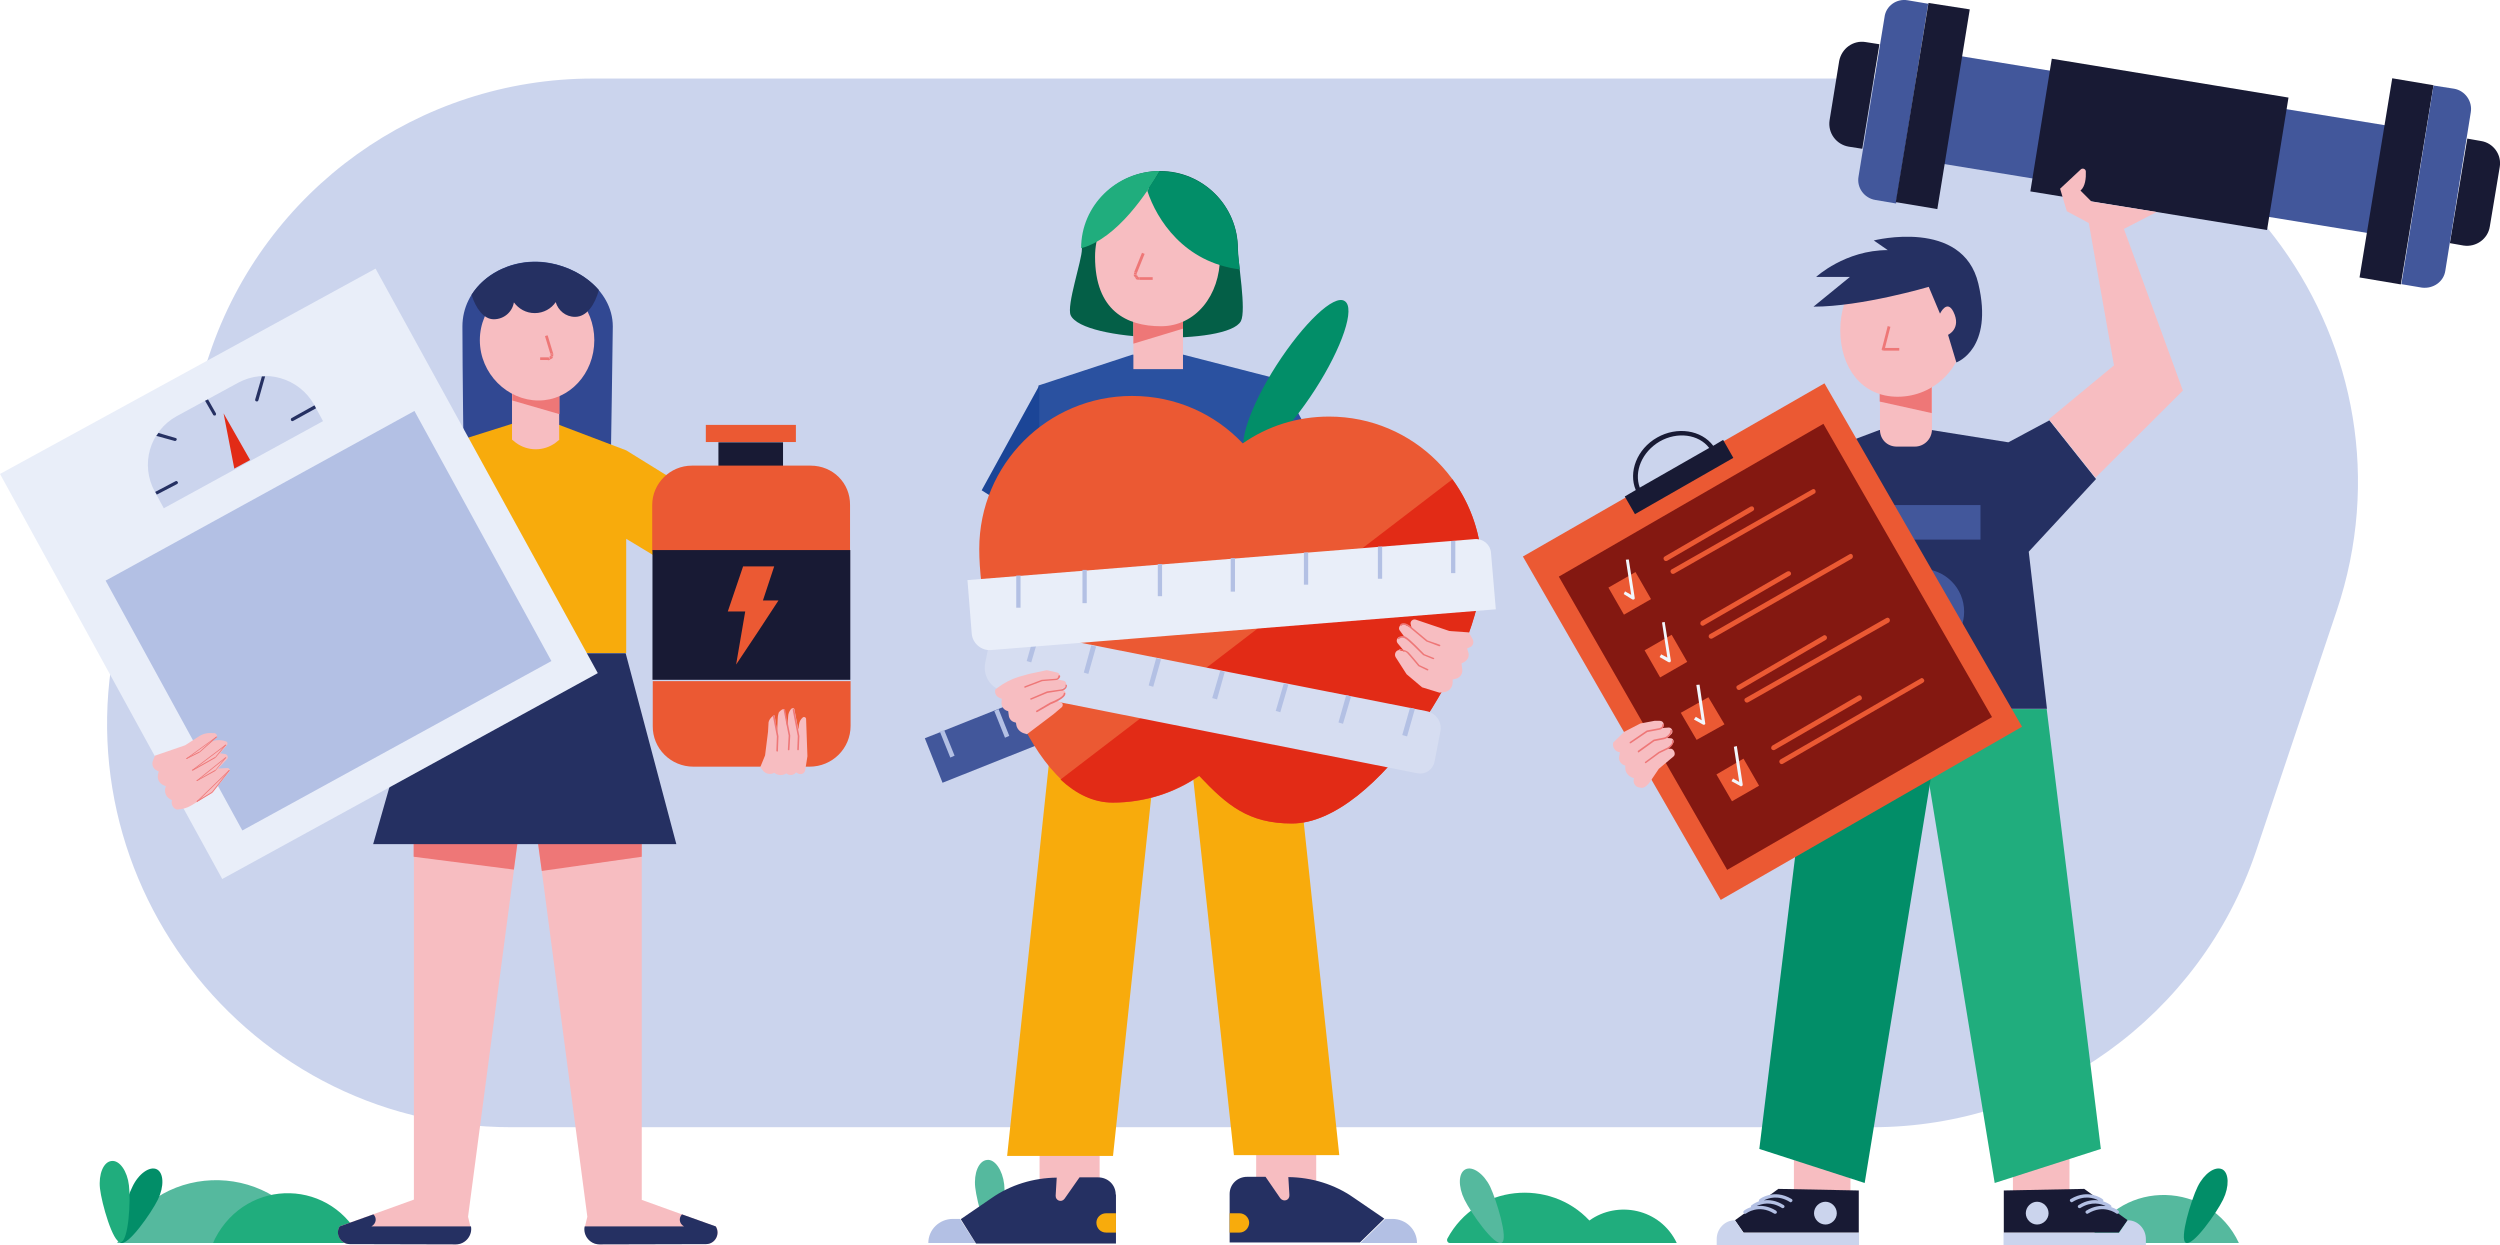 <?xml version="1.0" encoding="utf-8"?>
<!-- Generator: Adobe Illustrator 27.8.1, SVG Export Plug-In . SVG Version: 6.00 Build 0)  -->
<svg version="1.1" id="Warstwa_1" xmlns="http://www.w3.org/2000/svg" xmlns:xlink="http://www.w3.org/1999/xlink" x="0px" y="0px"
	 viewBox="0 0 932.6 464.6" style="enable-background:new 0 0 932.6 464.6;" xml:space="preserve">
<style type="text/css">
	.st0{fill-rule:evenodd;clip-rule:evenodd;fill:#CBD4ED;}
	.st1{fill-rule:evenodd;clip-rule:evenodd;fill:#55B99E;}
	.st2{fill-rule:evenodd;clip-rule:evenodd;fill:#20AD7D;}
	.st3{fill-rule:evenodd;clip-rule:evenodd;fill:#028E68;}
	.st4{fill-rule:evenodd;clip-rule:evenodd;fill:#181A34;}
	.st5{fill-rule:evenodd;clip-rule:evenodd;fill:#F7BDC1;}
	.st6{fill-rule:evenodd;clip-rule:evenodd;fill:#EE7777;}
	.st7{fill-rule:evenodd;clip-rule:evenodd;fill:#253062;}
	.st8{fill-rule:evenodd;clip-rule:evenodd;fill:#314892;}
	.st9{fill-rule:evenodd;clip-rule:evenodd;fill:#F8AB0C;}
	.st10{fill-rule:evenodd;clip-rule:evenodd;fill:#E9EEF9;}
	.st11{fill-rule:evenodd;clip-rule:evenodd;fill:#B3C0E4;}
	.st12{fill-rule:evenodd;clip-rule:evenodd;fill:#E22B16;}
	.st13{fill-rule:evenodd;clip-rule:evenodd;fill:#EB5933;}
	.st14{fill-rule:evenodd;clip-rule:evenodd;fill:#42579B;}
	.st15{fill-rule:evenodd;clip-rule:evenodd;fill:#2A51A0;}
	.st16{fill-rule:evenodd;clip-rule:evenodd;fill:#045F47;}
	.st17{fill-rule:evenodd;clip-rule:evenodd;fill:#1B4597;}
	.st18{fill-rule:evenodd;clip-rule:evenodd;fill:#D6DDF1;}
	.st19{fill-rule:evenodd;clip-rule:evenodd;fill:#841811;}
	.st20{fill-rule:evenodd;clip-rule:evenodd;fill:#F2F6FC;}
</style>
<g>
	<path class="st0" d="M698.4,420.5H190.9l0,0c-103.1,0-175.8-101-143-198.7L78.2,132l0,0c20.6-61.4,78.1-102.7,143-102.7h507.5l0,0
		c103.1,0,175.7,101,143,198.5l-30.2,90l0,0C820.7,379.1,763.2,420.5,698.4,420.5L698.4,420.5z"/>
	<path class="st1" d="M117.5,463.7H43.7l1-1.8l0,0C60.4,432.2,103.3,433.3,117.5,463.7L117.5,463.7z"/>
	<path class="st2" d="M625.5,463.7L625.5,463.7c-6.2-13-22.2-15.9-32.6-8.4l0,0c-14.6-15.7-42-13.7-53,6.8l0,0
		c-0.3,0.8,0.2,1.6,1,1.6h45h12.8H625.5L625.5,463.7z"/>
	<path class="st2" d="M135.2,463.7H79.5l0.7-1.6l0,0C92.2,438.8,124.5,439.6,135.2,463.7L135.2,463.7z"/>
	<path class="st1" d="M835.2,463.7h-56.1l0.8-1.4l0,0C791.7,439.6,824.4,440.5,835.2,463.7L835.2,463.7z"/>
	<path class="st3" d="M58.9,447.5L58.9,447.5c-2.4,4.9-11.2,17.5-13.9,16.1l0,0c-2.6-1.3,1.9-16,4.4-20.9l0,0
		c2.3-4.9,6.5-7.8,9.1-6.5l0,0C61.1,437.5,61.3,442.6,58.9,447.5L58.9,447.5z"/>
	<path class="st3" d="M829.3,447.5L829.3,447.5c-2.4,4.9-11.2,17.5-13.9,16.1l0,0c-2.5-1.3,2-16,4.4-20.9l0,0
		c2.4-4.9,6.5-7.8,9.2-6.5l0,0C831.5,437.5,831.7,442.6,829.3,447.5L829.3,447.5z"/>
	<path class="st2" d="M48.1,442.2L48.1,442.2c0.7,5.5-0.1,20.8-3.1,21.2l0,0c-2.9,0.3-7.1-14.6-7.7-20l0,0c-0.6-5.4,1.3-10,4.3-10.3
		l0,0C44.6,432.7,47.5,436.9,48.1,442.2L48.1,442.2z"/>
	<path class="st1" d="M374.6,441.8L374.6,441.8c0.6,5.5-0.1,20.8-3.1,21.1l0,0c-3.1,0.4-7.1-14.5-7.7-19.9l0,0
		c-0.6-5.4,1.3-10,4.4-10.3l0,0C371.1,432.3,374,436.5,374.6,441.8L374.6,441.8z"/>
	<path class="st1" d="M546.3,447.5L546.3,447.5c2.4,4.9,11.2,17.5,13.9,16.1l0,0c2.6-1.3-2-16-4.3-20.9l0,0
		c-2.4-4.9-6.6-7.8-9.2-6.5l0,0C544,437.5,543.9,442.6,546.3,447.5L546.3,447.5z"/>
	<polygon class="st4" points="292.1,177 268,177 268,165 292.1,165 292.1,177 	"/>
	<path class="st5" d="M130.4,464.1l39.5,0.1l0,0c3.6,0,6.4-3.4,5.5-7l-0.8-3.3L194,307.3h-39.6v140.2l-27.7,10l0,0
		C125,460.4,127.1,464.1,130.4,464.1L130.4,464.1z"/>
	<path class="st5" d="M263.4,464.1l-39.6,0.1l0,0c-3.6,0-6.3-3.4-5.5-7l0.8-3.3l-19.3-146.5h39.6v140.2l27.7,10l0,0
		C268.8,460.4,266.7,464.1,263.4,464.1L263.4,464.1z"/>
	<polygon class="st6" points="239.4,307.3 199.7,307.3 202.1,324.9 239.4,319.6 239.4,307.3 	"/>
	<polygon class="st6" points="154.3,307.3 154.3,319.6 191.7,324.4 194,307.3 154.3,307.3 	"/>
	<polygon class="st7" points="252.3,314.9 139.2,314.9 159.5,243.7 233.4,243.7 252.3,314.9 	"/>
	<path class="st8" d="M228.6,121.8L228.6,121.8c0,4.3-0.8,53.3-0.8,53.3l-54.8,0.3l0,0c0,0-0.5-39.4-0.5-53.6l0,0
		c0-14.1,12.9-24.2,27.1-24.2l0,0C213.6,97.6,228.6,107.7,228.6,121.8L228.6,121.8z"/>
	<polygon class="st9" points="233.6,243.6 159.6,243.6 159.6,168 191,158.1 208.6,158.5 233.6,168 256.7,182.3 246.2,208.6 
		233.6,201 233.6,243.6 	"/>
	<path class="st5" d="M208.7,164l-1.5,1.2l0,0c-4.4,3.2-10.3,3.2-14.7,0l-1.5-1.2v-22.7h17.6V164L208.7,164z"/>
	<path class="st7" d="M267,457.5l-12.6-4.5l0,0c-1.3,1.4-1,3.4,0.6,4.4l0.2,0.1h-37.1l0,0c-0.7,3.4,2,6.7,5.5,6.7l39.8-0.1l0,0
		C266.7,464.1,268.8,460.4,267,457.5L267,457.5z"/>
	<path class="st7" d="M126.7,457.5l12.6-4.5l0,0c1.4,1.4,1,3.4-0.6,4.4l-0.2,0.1h37.2l0,0c0.6,3.4-2.1,6.7-5.6,6.7l-39.6-0.1l0,0
		C127.1,464.1,124.9,460.4,126.7,457.5L126.7,457.5z"/>
	<polygon class="st10" points="223,251.1 82.9,327.9 0,176.8 140.1,100.2 223,251.1 	"/>
	<polygon class="st11" points="205.7,246.6 90.4,309.8 39.4,216.6 154.6,153.3 205.7,246.6 	"/>
	<path class="st0" d="M120.5,157.1l-59.4,32.5l-3.3-6.1l0,0c-5.6-10.1-2-22.7,8.2-28.3l22.8-12.4l0,0c10.1-5.5,22.8-1.8,28.4,8.2
		L120.5,157.1L120.5,157.1z"/>
	<polygon class="st12" points="83.4,154.2 93.3,171.6 87.4,174.8 83.4,154.2 	"/>
	<path class="st5" d="M57.8,281.9l-0.8,2l0,0c-0.4,1.2,0,2.6,1.1,3.3l1.1,0.6l-0.3,1.3l0,0c-0.3,1.7,0.7,3.3,2.3,3.9l0.7,0.3
		l-0.2,0.5l0,0c-0.5,1.8,0.3,3.7,2.1,4.5l0.4,0.2l-0.1,0.2l0,0c-0.3,1.5,0.6,3.1,2,3.3l0,0c1.9-0.1,3.7-0.6,5.2-1.5l8-4.8l6.2-7.8
		l0,0c0.5-0.6,0-1.4-0.6-1.4l-3.5,0.2l3.3-3.5l0,0c0.6-0.6,0.2-1.7-0.6-1.9l-2-0.3l2.6-3.1l0,0c0.3-0.4,0.2-1.1-0.3-1.3l0,0
		c-1.6-0.6-3.3-0.7-4.8-0.2l-0.6,0.2l1.6-1.4l0,0c0.7-0.4,0.3-1.5-0.5-1.7h-0.7l0,0c-1.9-0.2-3.7,0.2-5.2,1.2l-5.1,3.3L57.8,281.9
		L57.8,281.9z"/>
	<path class="st13" d="M302.4,173.7h-44.3l0,0c-8.1,0-14.8,6.6-14.8,14.7v17.2h73.8v-17.2l0,0C317.2,180.2,310.7,173.7,302.4,173.7
		L302.4,173.7z"/>
	<path class="st13" d="M258.7,286H302l0,0c8.5,0,15.3-6.8,15.3-15.2v-16.7h-73.8v16.7l0,0C243.4,279.2,250.2,286,258.7,286
		L258.7,286z"/>
	<polygon class="st4" points="243.4,253.6 317.2,253.6 317.2,205.2 243.4,205.2 243.4,253.6 	"/>
	<polygon class="st13" points="284.6,224 288.8,211.3 277.2,211.3 271.5,228.1 278,228.1 274.6,247.9 282.8,235.6 290.4,224 
		284.6,224 	"/>
	<polygon class="st13" points="296.9,158.5 263.3,158.5 263.3,164.9 296.9,164.9 296.9,158.5 	"/>
	<path class="st5" d="M285.4,281.8l-1.8,4.4l1.2,1.5l0,0c1.1,1.1,2.7,1.3,4,0.6l0,0l0.7,0.4l0,0c1.2,0.6,2.6,0.6,3.8-0.2l0,0
		c1.1,0.9,2.7,0.8,3.6-0.3v-0.1l0.7,0.4l0,0c1.3,0.7,2.6,0,2.8-1.3l0.8-5.1l-0.5-13.9l0,0c0-0.6-0.8-1-1.3-0.5l0,0
		c-0.7,0.6-1.2,1.5-1.3,2.4l-0.3,2l-1.4-7.2l0,0c0.1-0.9-1-0.9-1.4-0.3l0,0c-0.6,0.8-1,1.7-1,2.7l-0.3,4.3l-1-6.8l0,0
		c-0.4-0.8-1.8,0.4-2.2,1l0,0c0,0-0.4,1.2-0.4,2.6l-0.2,4.8L289,267l0,0c-0.1-0.6-2.1,1-2.3,2.5l-0.2,3.5L285.4,281.8L285.4,281.8z"
		/>
	<polygon class="st6" points="208.7,141.3 191.1,141.3 191.1,149.4 208.7,154.5 208.7,141.3 	"/>
	<path class="st5" d="M221.7,126.9L221.7,126.9c0,12.5-9.3,22.5-20.8,22.5l0,0c-11.6,0-21.9-10-21.9-22.5l0,0
		c0-12.4,10.3-22.4,21.9-22.4l0,0C212.4,104.5,221.7,114.5,221.7,126.9L221.7,126.9z"/>
	<polygon class="st6" points="203.3,125.4 203.8,125.2 204.3,125.1 206.3,131.7 205.8,131.8 205.3,132 203.3,125.4 	"/>
	<polygon class="st6" points="206.3,131.7 206.3,131.7 205.8,131.8 206.3,131.7 	"/>
	<path class="st6" d="M205.8,131.8l0.5-0.1c0.1,0.2,0.1,0.4,0.1,0.6h-0.5h-0.5c0-0.1,0-0.2,0-0.3L205.8,131.8L205.8,131.8z"/>
	<path class="st6" d="M205.9,132.3h0.5c0,0.3-0.1,0.5-0.1,0.7l-0.5-0.2l-0.5-0.2c0-0.1,0.1-0.3,0.1-0.4H205.9L205.9,132.3z"/>
	<path class="st6" d="M205.8,132.9l0.5,0.2c-0.1,0.3-0.2,0.5-0.4,0.7l-0.4-0.4l-0.4-0.3c0.1-0.1,0.1-0.2,0.2-0.3L205.8,132.9
		L205.8,132.9z"/>
	<path class="st6" d="M205.5,133.3l0.4,0.4c-0.2,0.2-0.4,0.3-0.6,0.4l-0.2-0.5l-0.2-0.5c0.1,0,0.2-0.1,0.3-0.2L205.5,133.3
		L205.5,133.3z"/>
	<path class="st6" d="M205,133.7l0.2,0.5c-0.2,0.1-0.5,0.2-0.8,0.2v-0.5v-0.5c0.1,0,0.3,0,0.4-0.1L205,133.7L205,133.7z"/>
	<polygon class="st6" points="204.5,133.3 204.5,133.8 204.5,134.3 201.5,134.3 201.5,133.8 201.5,133.3 204.5,133.3 	"/>
	<path class="st7" d="M184.2,119.1L184.2,119.1c3.8,0,6.9-2.7,7.5-6.3l0,0c1.8,2.4,4.5,4,7.8,4l0,0c3.3,0,6.2-1.7,7.8-4.1l0,0
		c0.9,3.1,3.7,5.5,7.2,5.5l0,0c4.4,0,7.4-4.5,8.9-10l0,0c-5.5-6.4-14.8-10.5-23.8-10.5l0,0c-9.8,0-19,4.8-23.7,12.3l0,0
		C177.5,115,180.4,119.1,184.2,119.1L184.2,119.1z"/>
	<path class="st6" d="M85.4,287.3C85.4,287.3,85.4,287.3,85.4,287.3c0.1,0,0.1,0,0.1,0s0.1,0,0.1,0c0,0,0,0,0.1,0.1c0,0,0,0.1,0,0.1
		s0,0.1,0,0.1c0,0,0,0,0,0l-0.1-0.1L85.4,287.3L85.4,287.3z"/>
	<polygon class="st6" points="85.4,287.3 85.5,287.4 85.6,287.5 79.3,295.6 79.1,295.6 79,295.5 85.4,287.3 	"/>
	<path class="st6" d="M79.3,295.6C79.3,295.7,79.2,295.7,79.3,295.6l-0.1-0.1L79.3,295.6L79.3,295.6z"/>
	<polygon class="st6" points="79.1,295.4 79.1,295.6 79.2,295.7 73.6,299.1 73.5,299 73.4,298.8 79.1,295.4 	"/>
	<path class="st6" d="M73.6,299.1L73.6,299.1C73.6,299.1,73.5,299.2,73.6,299.1c-0.1,0-0.1,0-0.2,0c0,0,0,0-0.1-0.1c0,0,0-0.1,0-0.1
		s0-0.1,0-0.1c0,0,0,0,0,0l0.1,0.1L73.6,299.1L73.6,299.1z"/>
	<polygon class="st6" points="73.6,299.1 73.5,299 73.4,298.9 85.4,287.3 85.5,287.4 85.6,287.5 73.6,299.1 	"/>
	<path class="st6" d="M84.1,282.5L84.1,282.5C84.2,282.5,84.2,282.5,84.1,282.5c0.1,0,0.1,0,0.2,0c0,0,0,0,0.1,0.1c0,0,0,0.1,0,0.1
		c0,0,0,0.1,0,0.1h0l-0.1-0.1L84.1,282.5L84.1,282.5z"/>
	<polygon class="st6" points="84.1,282.6 84.2,282.6 84.3,282.7 80.5,287.4 80.4,287.3 80.3,287.3 84.1,282.6 	"/>
	<path class="st6" d="M80.5,287.4C80.5,287.5,80.5,287.5,80.5,287.4L80.5,287.4l-0.1-0.1L80.5,287.4L80.5,287.4z"/>
	<polygon class="st6" points="80.3,287.2 80.4,287.3 80.5,287.5 73.6,291.3 73.5,291.2 73.4,291.1 80.3,287.2 	"/>
	<path class="st6" d="M73.6,291.3C73.6,291.3,73.5,291.4,73.6,291.3c-0.1,0-0.1,0-0.2,0c0,0,0,0-0.1-0.1c0,0,0-0.1,0-0.1
		c0,0,0-0.1,0-0.1c0,0,0,0,0.1,0l0.1,0.1L73.6,291.3L73.6,291.3z"/>
	<polygon class="st6" points="73.6,291.3 73.5,291.2 73.4,291.1 84.1,282.5 84.2,282.6 84.3,282.7 73.6,291.3 	"/>
	<path class="st6" d="M84.1,277.8C84.1,277.7,84.1,277.7,84.1,277.8C84.2,277.7,84.2,277.7,84.1,277.8c0.1,0,0.1,0,0.2,0
		c0,0,0,0,0.1,0.1c0,0,0,0.1,0,0.1c0,0,0,0.1,0,0.1c0,0,0,0,0,0l-0.1-0.1L84.1,277.8L84.1,277.8z"/>
	<polygon class="st6" points="84.1,277.8 84.2,277.9 84.3,278 80.4,282.7 80.3,282.6 80.2,282.5 84.1,277.8 	"/>
	<path class="st6" d="M80.4,282.7C80.4,282.7,80.4,282.7,80.4,282.7L80.4,282.7l-0.1-0.1L80.4,282.7L80.4,282.7z"/>
	<polygon class="st6" points="80.2,282.4 80.3,282.6 80.4,282.7 71.9,287.5 71.8,287.3 71.7,287.2 80.2,282.4 	"/>
	<path class="st6" d="M71.9,287.5C71.8,287.5,71.8,287.5,71.9,287.5c-0.1,0-0.1,0-0.2,0c0,0,0,0-0.1-0.1c0,0,0-0.1,0-0.1
		c0,0,0-0.1,0-0.1c0,0,0,0,0.1,0l0.1,0.1L71.9,287.5L71.9,287.5z"/>
	<polygon class="st6" points="71.9,287.4 71.8,287.3 71.7,287.2 84.1,277.8 84.2,277.9 84.3,278 71.9,287.4 	"/>
	<path class="st6" d="M80.7,274.8C80.7,274.7,80.7,274.7,80.7,274.8C80.7,274.7,80.7,274.7,80.7,274.8c0.1,0,0.1,0,0.2,0
		c0,0,0,0,0.1,0.1c0,0,0,0.1,0,0.1c0,0,0,0.1,0,0.1c0,0,0,0,0,0l-0.1-0.1L80.7,274.8L80.7,274.8z"/>
	<polygon class="st6" points="80.6,274.8 80.8,274.9 80.9,275 74.5,280.7 74.4,280.6 74.3,280.5 80.6,274.8 	"/>
	<path class="st6" d="M74.5,280.7C74.5,280.7,74.5,280.7,74.5,280.7C74.5,280.7,74.5,280.7,74.5,280.7l-0.1-0.1L74.5,280.7
		L74.5,280.7z"/>
	<polygon class="st6" points="74.3,280.4 74.4,280.6 74.5,280.7 69.7,283.1 69.6,283 69.6,282.8 74.3,280.4 	"/>
	<path class="st6" d="M69.7,283.1C69.7,283.1,69.6,283.1,69.7,283.1c-0.1,0-0.1,0-0.1,0c0,0,0,0-0.1-0.1c0,0,0-0.1,0-0.1
		c0,0,0-0.1,0-0.1c0,0,0,0,0.1,0l0.1,0.1L69.7,283.1L69.7,283.1z"/>
	<polygon class="st6" points="69.7,283.1 69.6,283 69.5,282.9 80.7,274.8 80.8,274.9 80.8,275 69.7,283.1 	"/>
	<path class="st6" d="M288.6,266.7c0.1,0,0.3,0.1,0.3,0.2l1.5,7.7v0.1l-0.2,5.4c0,0.1-0.1,0.3-0.3,0.3c-0.2-0.1-0.3-0.2-0.3-0.3
		l0.2-5.4l-1.5-7.7C288.4,266.9,288.4,266.7,288.6,266.7L288.6,266.7L288.6,266.7z M296,264.5c0.1,0,0.3,0.1,0.3,0.2l1.9,9.9l-0.2,5
		c0,0.2-0.2,0.3-0.3,0.3c-0.2,0-0.3-0.2-0.3-0.3l0.2-5l-1.9-9.8C295.7,264.7,295.8,264.5,296,264.5L296,264.5L296,264.5z
		 M292.6,264.5c0.1,0,0.2,0.1,0.3,0.3l1.9,9.6l-0.3,5.2c0,0.2-0.1,0.3-0.3,0.3s-0.3-0.1-0.3-0.3l0.3-5.2l-1.9-9.7
		C292.2,264.7,292.4,264.5,292.6,264.5L292.6,264.5L292.6,264.5z"/>
	<path class="st7" d="M65.5,179.5c0.3-0.2,0.6,0,0.8,0.3c0.2,0.2,0.1,0.6-0.3,0.8l-7.5,3.9l-0.6-1L65.5,179.5L65.5,179.5z
		 M59.1,161.5l6.4,1.9c0.3,0,0.5,0.3,0.4,0.7c-0.1,0.2-0.3,0.4-0.6,0.4h-0.1l-6.9-1.9C58.6,162.3,58.8,161.9,59.1,161.5L59.1,161.5
		L59.1,161.5z M117.3,151.2l0.6,1.1l-8.5,4.7c-0.2,0.1-0.2,0.1-0.4,0.1c-0.1,0-0.4-0.1-0.4-0.3c-0.2-0.2-0.1-0.6,0.1-0.8
		L117.3,151.2L117.3,151.2z M77.6,149l2.9,5.1c0.2,0.3,0.1,0.7-0.2,0.9c-0.1,0-0.2,0-0.3,0c-0.2,0-0.5-0.1-0.5-0.3l-3-5.2L77.6,149
		L77.6,149z M97.7,140.4c0.4,0,0.8,0,1.2,0l-2.5,8.9c-0.1,0.3-0.4,0.5-0.6,0.5c0,0-0.1-0.1-0.2-0.1c-0.3,0-0.5-0.4-0.4-0.7
		L97.7,140.4L97.7,140.4z"/>
	<polygon class="st5" points="491,458.1 468.6,458.1 468.6,425.3 491,425.3 491,458.1 	"/>
	<path class="st7" d="M516.4,454.6l-11.4-7.8l0,0c-7.1-5-15.7-7.6-24.4-7.7l0.4,6.7l0,0c0.1,2-2.2,2.7-3.4,1.2l-5.5-8h-6.9l0,0
		c-3.6,0-6.5,2.8-6.5,6.4v18.1h48.6L516.4,454.6L516.4,454.6L516.4,454.6z"/>
	<path class="st11" d="M519.4,454.7h-2.7l-9.2,9h21.1l0,0C528.6,458.7,524.5,454.7,519.4,454.7L519.4,454.7z"/>
	<polygon class="st5" points="410.2,456.8 387.8,456.8 387.8,425.8 410.2,425.8 410.2,456.8 	"/>
	<path class="st11" d="M358.1,454.7h-2.6l0,0c-5.1,0-9.2,4-9.2,9h17.6L358.1,454.7L358.1,454.7L358.1,454.7z"/>
	<path class="st7" d="M416.2,445.6L416.2,445.6c0-3.6-2.9-6.4-6.6-6.4h-6.9l-5.6,8l0,0c-1.1,1.5-3.4,0.7-3.3-1.2l0.4-6.7l0,0
		c-8.7,0.1-17.3,2.7-24.4,7.7l-11.4,7.8l5.7,9.1h52.2V445.6L416.2,445.6z"/>
	<polygon class="st9" points="415.2,431.2 375.7,431.2 391.8,280 431.3,280 415.2,431.2 	"/>
	<polygon class="st9" points="460.3,430.9 499.6,430.9 483.5,280.1 444,280.1 460.3,430.9 	"/>
	<polygon class="st14" points="392,275.9 351.6,292 345,275.4 385.4,259.3 392,275.9 	"/>
	<polygon class="st15" points="498.4,180.5 477.6,141.6 441,132.2 422.4,132.3 387.4,143.8 387.4,216.4 477.6,216.4 477.6,193.3 
		498.4,180.5 	"/>
	<path class="st3" d="M490.6,145.3L490.6,145.3c-10.1,15.7-21.5,26.5-25.4,24l0,0c-4-2.6,1-17.5,11-33.1l0,0
		c10.2-15.8,21.5-26.5,25.4-23.9l0,0C505.7,114.8,500.7,129.6,490.6,145.3L490.6,145.3z"/>
	<path class="st16" d="M461.8,92.9L461.8,92.9c0,5,3.2,22.8,1.1,26.9l0,0c-4.9,9.2-58.9,7.8-63.5-2.2l0,0
		c-1.6-3.7,4.2-20.4,4.2-24.7l0,0c0-16.1,13.1-29.1,29.2-29.1l0,0C448.8,63.8,461.8,76.8,461.8,92.9L461.8,92.9z"/>
	<polygon class="st5" points="441.3,137.7 422.8,137.7 422.8,114.9 441.3,114.9 441.3,137.7 	"/>
	<polygon class="st17" points="387.7,143.8 366.2,182.9 387.7,196.5 387.7,143.8 	"/>
	<path class="st13" d="M495.8,155.4L495.8,155.4c-12,0-23,3.6-32.2,10l0,0c-10.4-11-25-17.7-41.3-17.7l0,0c-31.5,0-57,25.5-57,57.1
		l0,0c0,31.5,18.4,94.6,50,94.6l0,0c12,0,23.1-3.7,32.2-10l0,0c10.4,11,18.3,17.8,34.5,17.8l0,0c31.5,0,70.8-63.1,70.8-94.6l0,0
		C552.8,181,527.4,155.4,495.8,155.4L495.8,155.4z"/>
	<path class="st11" d="M352.2,272.3l3.9,9.6l-1.6,0.7l-3.9-9.7L352.2,272.3L352.2,272.3z M372.5,264.5l4,10l-1.6,0.7l-4-10
		L372.5,264.5L372.5,264.5z"/>
	<polygon class="st6" points="441.3,122.6 422.8,128.2 422.8,114.9 441.3,114.9 441.3,122.6 	"/>
	<path class="st5" d="M455.1,95.8L455.1,95.8c0,14.4-9.1,25.9-22,25.9l0,0c-12.8,0-24.6-5.8-24.6-25.9l0,0
		c0-14.4,10.5-25.9,23.3-25.9l0,0C444.6,69.9,455.1,81.4,455.1,95.8L455.1,95.8z"/>
	<path class="st2" d="M432.6,63.8L432.6,63.8c-16.2,0-29.3,12.9-29.3,28.8l0,0C416.9,89,428.3,71.3,432.6,63.8L432.6,63.8z"/>
	<path class="st3" d="M462.5,100.5L462.5,100.5c-0.4-3.3-0.8-6.2-0.8-7.8l0,0c0-16-13-28.8-29.1-28.8l0,0l0,0
		c-0.9,1.6-3.3,5-4.6,7.3l0,0C431.5,81.9,441.7,97.9,462.5,100.5L462.5,100.5z"/>
	<polygon class="st6" points="426,94.3 426.5,94.5 427,94.7 424.1,101.9 423.6,101.7 423.1,101.5 426,94.3 	"/>
	<polygon class="st6" points="423.1,101.5 423.1,101.5 423.6,101.7 423.1,101.5 	"/>
	<path class="st6" d="M423.6,101.7l0.5,0.2c-0.1,0.1-0.1,0.3-0.1,0.4h-0.5H423c0-0.2,0.1-0.5,0.1-0.7L423.6,101.7L423.6,101.7z"/>
	<path class="st6" d="M423.5,102.3h0.5c0,0.2,0,0.3,0.1,0.5l-0.5,0.2l-0.5,0.2c-0.1-0.3-0.2-0.5-0.2-0.8H423.5L423.5,102.3z"/>
	<path class="st6" d="M423.7,102.9l0.5-0.2c0.1,0.1,0.1,0.3,0.3,0.4l-0.4,0.3l-0.4,0.4c-0.2-0.2-0.3-0.5-0.5-0.7L423.7,102.9
		L423.7,102.9z"/>
	<path class="st6" d="M424,103.4l0.4-0.3c0.1,0.1,0.2,0.2,0.3,0.3l-0.2,0.5l-0.2,0.5c-0.3-0.1-0.5-0.3-0.7-0.5L424,103.4L424,103.4z
		"/>
	<path class="st6" d="M424.5,103.8l0.2-0.5c0.1,0.1,0.3,0.1,0.4,0.1v0.5v0.5c-0.3,0-0.6-0.1-0.9-0.2L424.5,103.8L424.5,103.8z"/>
	<polygon class="st6" points="425.1,104.4 425.1,103.9 425.1,103.4 430,103.4 430,103.9 430,104.4 425.1,104.4 	"/>
	<path class="st12" d="M541.8,178.8L395.6,290.8l0,0c5.8,5.4,12.3,8.6,19.4,8.6l0,0c12,0,23.1-3.7,32.3-10l0,0
		c10.4,11,18.4,17.8,34.6,17.8l0,0c31.6,0,71-63.1,71-94.6l0,0C552.8,199.9,548.7,188.2,541.8,178.8L541.8,178.8z"/>
	<path class="st18" d="M528.9,288.5l-154.5-30.7l0,0c-4.7-0.9-7.8-5.6-6.9-10.4l2.9-14.1l161.8,32l0,0c3.5,0.7,5.9,4.1,5.1,7.7
		l-2.2,11.3l0,0C534.5,287.1,531.7,289,528.9,288.5L528.9,288.5z"/>
	<path class="st11" d="M526,264l1.8,0.5l-2.9,10.2l-1.8-0.5L526,264L526,264z M502.2,259.3l1.8,0.5l-3,10.2l-1.7-0.5L502.2,259.3
		L502.2,259.3z M478.9,255l1.7,0.4l-3,10.3l-1.7-0.5L478.9,255L478.9,255z M455.2,250.2l1.7,0.4l-2.9,10.3l-1.8-0.5L455.2,250.2
		L455.2,250.2z M431.3,245.5l1.8,0.5l-2.9,10.2l-1.7-0.5L431.3,245.5L431.3,245.5z M407.1,240.7l1.8,0.5l-2.9,10.2l-1.7-0.5
		L407.1,240.7L407.1,240.7z M385.9,236.4l1.8,0.5l-3,10.2l-1.7-0.5L385.9,236.4L385.9,236.4z"/>
	<path class="st10" d="M558,227.3l-188.3,15.2l0,0c-3.6,0.3-6.9-2.5-7.2-6.1l-1.6-20l189.3-15.3l0,0c3.1-0.2,5.8,2.1,6,5.1
		L558,227.3L558,227.3z"/>
	<path class="st11" d="M379.1,214.7h1.6v12h-1.6V214.7L379.1,214.7z M403.8,212.6h1.6V225h-1.6V212.6L403.8,212.6z M431.9,210.4h1.6
		v12h-1.6V210.4L431.9,210.4z M459.1,208.2h1.6v12.5h-1.6V208.2L459.1,208.2z M486.4,206.1h1.6v12h-1.6V206.1L486.4,206.1z
		 M514,203.9h1.6v12H514V203.9L514,203.9z M541.3,201.8h1.6v12h-1.6V201.8L541.3,201.8z"/>
	<path class="st5" d="M372.2,256.5l-0.9,0.7l0,0c-0.4,1.4,0.4,2.7,1.7,3.2l0.7,0.3l-0.1,1.6l0,0c0,1.4,1,2.7,2.5,3l0.2,1.5l0,0
		c0.1,1.2,0.9,2.3,2.1,2.6l0.6,0.2l0.1,0.7l0,0c0.2,1.5,1.3,2.7,2.7,3.2l1.3,0.4l9.8-7.4l3.2-2.7l0,0c0.6-0.6,0.4-1.7-0.5-1.9
		l-1.5-0.4l2.9-2l0,0c0.8-0.5,0.6-1.7-0.3-1.9l-1.1-0.3l1.5-1l0,0c1-0.6,0.8-2.2-0.5-2.4l-2.2-0.5l0.5-0.6l0,0
		c0.7-0.6,0.4-1.7-0.5-1.9l-3.9-0.9l-6.6,1.4l-3.9,1.1l0,0C377.1,253.4,374.5,254.8,372.2,256.5L372.2,256.5z"/>
	<path class="st5" d="M547.9,235.9l1.5,2.6l0,0c0.5,1.1,0.1,2.5-1,2.9l-1.1,0.5l0.4,1.3l0,0c0.5,1.4,0,2.9-1.4,3.7l-1.1,0.6l0.3,2.4
		l0,0c0.1,1.6-0.9,2.9-2.4,3.3l-1.2,0.3v1l0,0c0,2-1.4,3.5-3.2,3.7l-1.7,0.2l-6.5-2l-5.8-4.9l-4.1-6.4l0,0c-0.6-1.2,0.2-2.6,1.4-2.6
		l2,0.6l-2.6-3.1l0,0c-0.9-1.1,0-2.6,1.3-2.4l1.3,0.1l-1.9-2.6l0,0c-0.7-0.9,0.4-2.6,1.6-2.3l2.9,1.5l-0.3-1.2l0,0
		c-0.5-1.3,0.8-2.4,2-1.9l12.4,4.2L547.9,235.9L547.9,235.9z"/>
	<path class="st6" d="M397.1,258.4c0.1,0,0.3,0.1,0.3,0.3c0.2,1.8-4.8,3.8-5.4,4l-5,2.9c-0.1,0-0.2,0.1-0.2,0.1
		c-0.2,0-0.2-0.1-0.3-0.2c0-0.1,0-0.3,0.1-0.4l5.1-3c2.1-0.8,5.2-2.3,5.1-3.4C396.8,258.6,396.9,258.4,397.1,258.4L397.1,258.4
		L397.1,258.4z M397.7,255.4c0.2,0,0.3,0.1,0.3,0.2c0.1,0.8-0.4,1.5-1.4,2c-0.2,0.1-0.5,0.1-0.8,0.1l-5.1,0.8l-6,2.5c0,0,0,0-0.1,0
		c-0.1,0-0.2,0-0.3-0.2c0-0.1,0-0.3,0.2-0.3l6.1-2.6l5.1-0.7c0.3-0.1,0.5-0.1,0.7-0.2c0.4-0.2,1.1-0.6,1.1-1.2
		C397.4,255.5,397.4,255.4,397.7,255.4L397.7,255.4L397.7,255.4z M395.2,251.9c0.1,0,0.3,0.1,0.3,0.3c0,0.4-0.2,0.7-0.5,1
		c-0.3,0.3-0.7,0.5-1.2,0.5l-5,0.4l-6.3,2.4c0,0.1-0.1,0.1-0.1,0.1c-0.1,0-0.2-0.1-0.3-0.2c0-0.2,0-0.4,0.2-0.4l6.3-2.4l5.2-0.4
		c0.3,0,0.6-0.1,0.7-0.3c0.2-0.2,0.3-0.4,0.3-0.7C394.8,252,395,251.9,395.2,251.9L395.2,251.9L395.2,251.9z"/>
	<path class="st6" d="M522.2,242.1c0,0,2.2,0.3,3.2,1.2c0.8,0.8,3.7,4.3,4.1,4.8l3.2,1.5c0.1,0,0.2,0.2,0.1,0.3
		c0,0.2-0.2,0.2-0.2,0.2c-0.1,0-0.2,0-0.2,0l-3.3-1.6c0,0-3.3-4-4.2-4.9c-0.8-0.8-2.8-1.1-2.8-1.1c-0.2,0-0.3-0.2-0.3-0.3
		C521.8,242.1,522,242,522.2,242.1L522.2,242.1L522.2,242.1z M522.4,237.4c0.5-0.2,1.2-0.2,1.9,0.1c1.4,0.6,6.4,5.9,7,6.5l3.5,1.4
		c0.2,0,0.3,0.2,0.2,0.3c0,0.1-0.2,0.2-0.3,0.2h-0.1l-3.7-1.5c-1.6-1.6-5.7-5.8-6.9-6.3c-1.2-0.6-2.1,0.2-2.1,0.3
		c-0.1,0.1-0.3,0.1-0.4-0.1c-0.1-0.1-0.1-0.3,0-0.4C521.6,237.8,521.9,237.5,522.4,237.4L522.4,237.4L522.4,237.4z M523.2,232.5
		c0.6-0.1,1.5,0,2.7,0.9l6.6,5.5l4.6,1.6c0.2,0.1,0.2,0.2,0.2,0.4c-0.1,0.1-0.2,0.2-0.4,0.2l-4.8-1.8l-6.5-5.4
		c-2-1.4-2.7-0.6-2.7-0.5c-0.1,0.1-0.3,0.1-0.5,0c-0.1-0.1-0.1-0.2,0-0.4C522.3,233,522.6,232.6,523.2,232.5L523.2,232.5
		L523.2,232.5z"/>
	<path class="st9" d="M462.4,459.8h-3.7v-7.2h3.7l0,0c1.9,0,3.6,1.6,3.6,3.6l0,0C465.9,458.2,464.3,459.8,462.4,459.8L462.4,459.8z"
		/>
	<path class="st9" d="M412.6,452.6h3.7v7.2h-3.7l0,0c-2,0-3.6-1.6-3.6-3.7l0,0C409,454.2,410.6,452.6,412.6,452.6L412.6,452.6z"/>
	<path class="st14" d="M729.3,20.6l164.6,26.8l-6.5,40.2L722.8,60.8L729.3,20.6L729.3,20.6z M711.6,0.1l7.7,1.3l-12,74.5l-7.7-1.3
		c-4.2-0.7-7-4.6-6.3-8.7l9.7-59.5C703.5,2.2,707.5-0.6,711.6,0.1L711.6,0.1L711.6,0.1z"/>
	<polygon class="st5" points="690.3,446.8 669.2,446.8 669.2,429.6 690.3,429.6 690.3,446.8 	"/>
	<polygon class="st5" points="750.9,446.8 772,446.8 772,429.6 750.9,429.6 750.9,446.8 	"/>
	<polygon class="st7" points="763.6,264.4 676.1,264.4 676.1,169.8 701.1,160.4 720.4,160.4 749.2,165 764.5,156.8 781.9,178.7 
		756.8,205.8 763.6,264.4 	"/>
	<path class="st5" d="M714.3,166.6h-6.7l0,0c-3.6,0-6.3-2.7-6.3-6.3v-18.3h19.4v18.3l0,0C720.6,163.9,717.7,166.6,714.3,166.6
		L714.3,166.6z"/>
	<path class="st14" d="M716.7,212.2c8.9,0,16,7.2,16,16c0,8.8-7.1,16-16,16c-8.8,0-16-7.2-16-16C700.8,219.3,708,212.2,716.7,212.2
		L716.7,212.2L716.7,212.2z M695.2,188.4h43.6v12.9h-43.6V188.4L695.2,188.4z"/>
	<polygon class="st2" points="783.7,428.6 744.1,441.3 715.1,264.5 763.5,264.5 783.7,428.6 	"/>
	<polygon class="st3" points="656.3,428.6 695.6,441.3 724.5,264.5 676.4,264.5 656.3,428.6 	"/>
	<polygon class="st4" points="693.4,459.8 693.4,444.1 663.4,443.5 647.2,455.2 650.4,459.8 693.4,459.8 	"/>
	<path class="st0" d="M650.4,459.9l-3.2-4.7l0,0l0,0c-3.8,0-6.8,3.2-6.8,7v2.4h53.1v-4.7H650.4L650.4,459.9z"/>
	<path class="st4" d="M920.4,51.7l5.1,0.9c4.6,0.7,7.8,5.1,7,9.7l-3.7,22.2c-0.7,4.6-5.1,7.8-9.8,7.1l-5.1-0.9L920.4,51.7
		L920.4,51.7z M892.4,29.2l15.4,2.6l-12.2,74.3l-15.4-2.6L892.4,29.2L892.4,29.2z M765.4,21.9l88.3,14.5l-8,49.4l-88.3-14.4
		L765.4,21.9L765.4,21.9z M696,15.7l5.1,0.8l-6.4,39l-5.1-0.8c-4.6-0.8-7.8-5.1-7.1-9.8l3.6-22.2C687,18.1,691.3,14.9,696,15.7
		L696,15.7L696,15.7z M719.4,1.1l15.4,2.4L722.7,78l-15.5-2.6L719.4,1.1L719.4,1.1z"/>
	<path class="st5" d="M764.3,156.4l24.3-20.1l-9.4-53.1l-8.2-4.4l-2.5-8.4l7.6-7.1l0,0c0.7-0.8,2-0.3,2,0.7l0,0
		c0.1,2.4-0.2,5.6-2,7.1l4.1,4.1l24.3,3.9l-12.2,6.3l22,60.3l-32.6,32.5L764.3,156.4L764.3,156.4z"/>
	<path class="st14" d="M912.2,101l9.5-59.1l0,0c0.7-4.2-2.2-8.1-6.2-8.8l-7.7-1.2L895.8,106l7.7,1.3l0,0
		C907.7,107.8,911.6,105.1,912.2,101L912.2,101z"/>
	<polygon class="st6" points="720.6,154.1 701.2,149.8 701.2,142.1 720.6,142.1 720.6,154.1 	"/>
	<path class="st5" d="M732.7,123.2L732.7,123.2c0,13.7-11.1,24.8-24.8,24.8l0,0c-13.6,0-21.4-11.1-21.4-24.8l0,0
		c0-13.7,7.8-24.8,21.4-24.8l0,0C721.6,98.4,732.7,109.5,732.7,123.2L732.7,123.2z"/>
	<path class="st7" d="M719.5,107L719.5,107c0,0-25,7.4-43,7.4l13.6-11.1h-12.6l0,0c0,0,10.8-10,26.7-10l-5.2-3.6l0,0
		c0,0,33.2-8.4,39,16.1l0,0c5.8,24.5-8.2,29.4-8.2,29.4l-3.1-10.3l0,0c0,0,5.1-2.3,2-8.6l0,0c-2.4-4.8-5,0.7-5,0.7L719.5,107
		L719.5,107z"/>
	<polygon class="st6" points="704.2,121.6 704.7,121.8 705.2,121.9 703,130.5 702.5,130.3 702,130.2 704.2,121.6 	"/>
	<path class="st6" d="M702.5,130.8c-0.1,0-0.2,0-0.3-0.1c-0.1-0.1-0.1-0.1-0.2-0.2c0-0.1-0.1-0.2-0.1-0.3c0-0.1,0-0.1,0-0.1l0.5,0.1
		V130.8L702.5,130.8z"/>
	<polygon class="st6" points="702.5,130.8 702.5,130.3 702.5,129.8 708.5,129.8 708.5,130.3 708.5,130.8 702.5,130.8 	"/>
	<polygon class="st13" points="754.3,271.1 641.9,335.7 568.1,207.6 680.6,143 754.3,271.1 	"/>
	<polygon class="st19" points="743.1,267.5 644.3,324.5 581.5,215.1 680.2,158.1 743.1,267.5 	"/>
	<path class="st13" d="M650.4,283l5.8,10.1l-10.1,5.8l-5.8-10L650.4,283L650.4,283z M637.3,260.1l6,10.1l-10.4,5.8l-5.9-10.1
		L637.3,260.1L637.3,260.1z M693.9,259.4c0.2,0.1,0.4,0.2,0.5,0.5c0.3,0.4,0.2,1-0.2,1.2l-32.1,18.6c-0.4,0.3-1,0.1-1.3-0.3
		c-0.2-0.5,0-1,0.4-1.3l32-18.6C693.5,259.4,693.7,259.3,693.9,259.4L693.9,259.4L693.9,259.4z M717.2,253c0.2,0.1,0.4,0.3,0.5,0.5
		c0.3,0.4,0.1,0.9-0.4,1.2l-52.2,30.2c-0.4,0.3-1,0.1-1.2-0.3c-0.3-0.5-0.1-1,0.3-1.3l52.3-30.2C716.7,252.9,717,252.9,717.2,253
		L717.2,253L717.2,253z M680.9,237c0.2,0.1,0.4,0.2,0.5,0.4c0.3,0.5,0.1,1-0.3,1.3l-32,18.6c-0.4,0.2-1,0.1-1.2-0.4
		c-0.3-0.4-0.2-1,0.3-1.2l32-18.6C680.4,236.9,680.7,236.9,680.9,237L680.9,237L680.9,237z M623.6,236.8l5.8,10.1l-10.1,5.8
		l-5.8-10.1L623.6,236.8L623.6,236.8z M703.6,230.6c0.5-0.3,1-0.2,1.3,0.3c0.2,0.5,0.1,1-0.3,1.3L652.1,262c-0.4,0.2-1,0.1-1.2-0.4
		c-0.3-0.4-0.2-1,0.3-1.2L703.6,230.6L703.6,230.6z M610.1,213.4l5.8,10.1l-10.1,5.8l-5.8-10.1L610.1,213.4L610.1,213.4z
		 M667.4,213.1c0.2,0,0.4,0.2,0.6,0.4c0.3,0.5,0.1,1-0.3,1.2l-32.1,18.6c-0.4,0.3-0.9,0.1-1.2-0.3c-0.2-0.4-0.1-1,0.3-1.3l32-18.5
		C667,213.1,667.2,213.1,667.4,213.1L667.4,213.1L667.4,213.1z M689.9,206.8c0.4-0.3,1-0.2,1.2,0.3c0.2,0.4,0.1,1-0.3,1.3
		l-52.1,29.8c-0.4,0.2-1,0-1.2-0.4c-0.2-0.4-0.1-0.9,0.3-1.2L689.9,206.8L689.9,206.8z M653.7,188.9c0.2,0.1,0.4,0.2,0.5,0.4
		c0.3,0.5,0.2,1-0.3,1.3l-32,18.6c-0.4,0.2-1,0.1-1.2-0.4c-0.3-0.4-0.1-1,0.3-1.2l32-18.6C653.2,188.9,653.5,188.9,653.7,188.9
		L653.7,188.9L653.7,188.9z M676,182.6c0.4-0.3,1-0.2,1.2,0.3c0.2,0.5,0.1,1-0.3,1.2L624.5,214c-0.4,0.2-1,0.1-1.2-0.4
		c-0.3-0.4-0.1-1,0.3-1.2L676,182.6L676,182.6z"/>
	<path class="st20" d="M647.9,278.3l2.2,14.3c0,0.3,0,0.5-0.3,0.6c-0.2,0.2-0.4,0.2-0.6,0l-3.3-1.8l0.6-1l2.3,1.3l-2-13.1
		L647.9,278.3L647.9,278.3z M634,255.4l2.1,14.3c0.1,0.3,0,0.5-0.2,0.6c-0.3,0.1-0.4,0.1-0.6,0l-3.4-1.9l0.7-1l2.2,1.3l-2-13.2
		L634,255.4L634,255.4z M621,232l2.3,14.4c0,0.2-0.1,0.5-0.2,0.6c0,0,0,0-0.1,0c-0.2,0.1-0.4,0.1-0.6,0l-3.3-1.9l0.6-1l2.3,1.2
		l-2-13.1L621,232L621,232z M607.6,208.7l2.2,14.2c0.1,0.3,0,0.5-0.2,0.7c-0.2,0.1-0.5,0.1-0.7,0l-3.2-2l0.5-1l2.3,1.3l-2-13.1
		L607.6,208.7L607.6,208.7z"/>
	<path class="st4" d="M619.1,164.7L619.1,164.7c6.6-3.8,14.6-2.7,18.5,2.4l-25.9,14.8l0,0C609.5,175.9,612.5,168.6,619.1,164.7
		L619.1,164.7L619.1,164.7z M642.8,164.1l-3.7,2.2l0,0c-4.4-5.9-13.5-7.3-20.9-3.1l0,0c-7.6,4.3-10.8,12.9-8,19.6l-4.1,2.4l3.8,6.6
		l36.7-21L642.8,164.1L642.8,164.1L642.8,164.1z"/>
	<path class="st5" d="M605.9,273l-4.1,4l0,0c-0.4,1.5,0.5,3.1,1.9,3.5l0.6,0.2l-0.3,1.5l0,0c-0.3,1.5,0.7,2.9,2,3.3l0.3,0.1v0.5l0,0
		c-0.2,1.9,1.1,3.5,2.9,4.1h0.3l-0.1,0.8l0,0c-0.1,1.5,0.9,2.7,2.4,2.8l0.7,0.1l0,0c1.1,0,2.4-1.3,3-2.2l3.3-4.9l5.6-4.7l0,0
		c0.8-0.8,0.1-2.6-1-2.8h-1.2l1.8-1.9l0,0c0.7-0.8,0.2-2-0.8-2l-1.4-0.1l1.6-1.4l0,0c1-0.8,0.4-2.5-0.9-2.5l-2.6,0.2l0,0
		c1.3-0.8,0.8-2.7-0.7-2.7h-2l-5.3,1L605.9,273L605.9,273z"/>
	<path class="st6" d="M623.9,276.1c0.1,0,0.2,0.1,0.3,0.2c0.4,1.7-1.9,3.1-2.1,3.2L619,281l-4.9,3.6c-0.1,0.1-0.1,0.1-0.2,0.1
		c-0.1,0-0.2,0-0.2-0.1c-0.2-0.2-0.1-0.3,0-0.4l5-3.7l3.3-1.6c0,0,2.1-1.2,1.7-2.4C623.6,276.3,623.7,276.1,623.9,276.1L623.9,276.1
		L623.9,276.1z M623.3,272.3c0.2-0.1,0.4,0.1,0.4,0.2c0.1,0.6-0.2,1.3-1,2.2c-0.6,0.5-1.4,1-2.1,1.1l-3.5,0.7l-5.7,4.1
		c-0.1,0.1-0.1,0.1-0.2,0.1c-0.1,0-0.2-0.1-0.2-0.2c-0.1-0.1-0.1-0.2,0-0.4l5.9-4.2l3.5-0.7c0.8-0.1,1.4-0.5,1.9-1
		c0.6-0.6,0.9-1.2,0.8-1.5C623,272.5,623.2,272.3,623.3,272.3L623.3,272.3L623.3,272.3z M620.4,270.1h0.3c0.1,0.5,0,0.9-0.3,1.2
		c-0.2,0.5-0.6,0.7-1.2,0.9l-4.7,0.9l-6.2,4.2h-0.1c-0.1,0-0.2,0-0.3-0.1c0-0.1,0-0.3,0.1-0.4l6.3-4.3l4.8-0.9
		c0.4-0.1,0.7-0.3,0.9-0.6c0.1-0.2,0.1-0.5,0.1-0.8L620.4,270.1L620.4,270.1z"/>
	<path class="st0" d="M685.2,452.6L685.2,452.6c0,2.3-2,4.2-4.2,4.2l0,0c-2.4,0-4.3-2-4.3-4.2l0,0c0-2.4,2-4.3,4.3-4.3l0,0
		C683.2,448.3,685.2,450.2,685.2,452.6L685.2,452.6z"/>
	<path class="st11" d="M668.4,447.3L668.4,447.3c-3.5-2.1-6.5-2-8.5-1.5l0,0c-2.2,0.5-3.5,1.5-3.5,1.6l0,0c-0.3,0.1-0.3,0.5-0.2,0.7
		l0,0c-1.6,0.6-2.7,1.4-2.8,1.5l0,0c-0.2,0.1-0.3,0.5-0.2,0.7l0,0c-1.6,0.5-2.6,1.3-2.6,1.3l0,0c-0.3,0.3-0.4,0.6-0.1,1l0,0
		c0.1,0.2,0.6,0.3,0.8,0.1l0,0c0.2-0.1,4.7-3.6,10.5,0l0,0c0.2,0.1,0.3,0.1,0.4,0.1l0,0c0.2,0,0.4-0.1,0.6-0.3l0,0
		c0.1-0.3,0-0.7-0.3-0.9l0,0c-2.8-1.7-5.2-1.9-7.2-1.7l0,0c1.8-0.8,5.3-1.9,9.4,0.7l0,0c0.1,0.1,0.2,0.1,0.3,0.1l0,0
		c0.2,0,0.5-0.1,0.6-0.3l0,0c0.2-0.3,0.1-0.7-0.3-0.9l0,0c-2.7-1.7-5.4-2-7.3-1.7l0,0c1.7-0.9,5.4-2.1,9.7,0.6l0,0
		c0.1,0.1,0.2,0.1,0.3,0.1l0,0c0.2,0,0.4-0.2,0.6-0.4l0,0C668.7,447.9,668.7,447.5,668.4,447.3L668.4,447.3z"/>
	<polygon class="st4" points="747.5,459.8 747.5,444.1 777.5,443.5 793.7,455.2 790.4,459.8 747.5,459.8 	"/>
	<path class="st0" d="M790.5,459.9l3.2-4.7l0,0l0,0c3.8,0,6.8,3.2,6.8,7v2.4h-53.1v-4.7H790.5L790.5,459.9z"/>
	<path class="st0" d="M755.7,452.6L755.7,452.6c0,2.3,2,4.2,4.2,4.2l0,0c2.4,0,4.3-2,4.3-4.2l0,0c0-2.4-2-4.3-4.3-4.3l0,0
		C757.7,448.3,755.7,450.2,755.7,452.6L755.7,452.6z"/>
	<path class="st11" d="M772.4,447.3L772.4,447.3c3.5-2.1,6.5-2,8.5-1.5l0,0c2.1,0.5,3.5,1.5,3.5,1.6l0,0c0.3,0.1,0.3,0.5,0.1,0.7
		l0,0c1.8,0.6,2.8,1.4,2.9,1.5l0,0c0.2,0.1,0.3,0.5,0.2,0.7l0,0c1.6,0.5,2.5,1.3,2.6,1.3l0,0c0.3,0.3,0.4,0.6,0.1,1l0,0
		c-0.2,0.2-0.6,0.3-0.8,0.1l0,0c-0.2-0.1-4.7-3.6-10.6,0l0,0c-0.1,0.1-0.2,0.1-0.3,0.1l0,0c-0.2,0-0.4-0.1-0.5-0.3l0,0
		c-0.3-0.3-0.1-0.7,0.2-0.9l0,0c2.8-1.7,5.3-1.9,7.2-1.7l0,0c-1.7-0.8-5.2-1.9-9.4,0.7l0,0c-0.1,0.1-0.2,0.1-0.3,0.1l0,0
		c-0.2,0-0.5-0.1-0.6-0.3l0,0c-0.2-0.3-0.1-0.7,0.3-0.9l0,0c2.7-1.7,5.4-2,7.3-1.7l0,0c-1.6-0.9-5.4-2.1-9.7,0.6l0,0
		c-0.1,0.1-0.3,0.1-0.3,0.1l0,0c-0.2,0-0.4-0.2-0.6-0.4l0,0C772.1,447.9,772.1,447.5,772.4,447.3L772.4,447.3z"/>
</g>
</svg>
